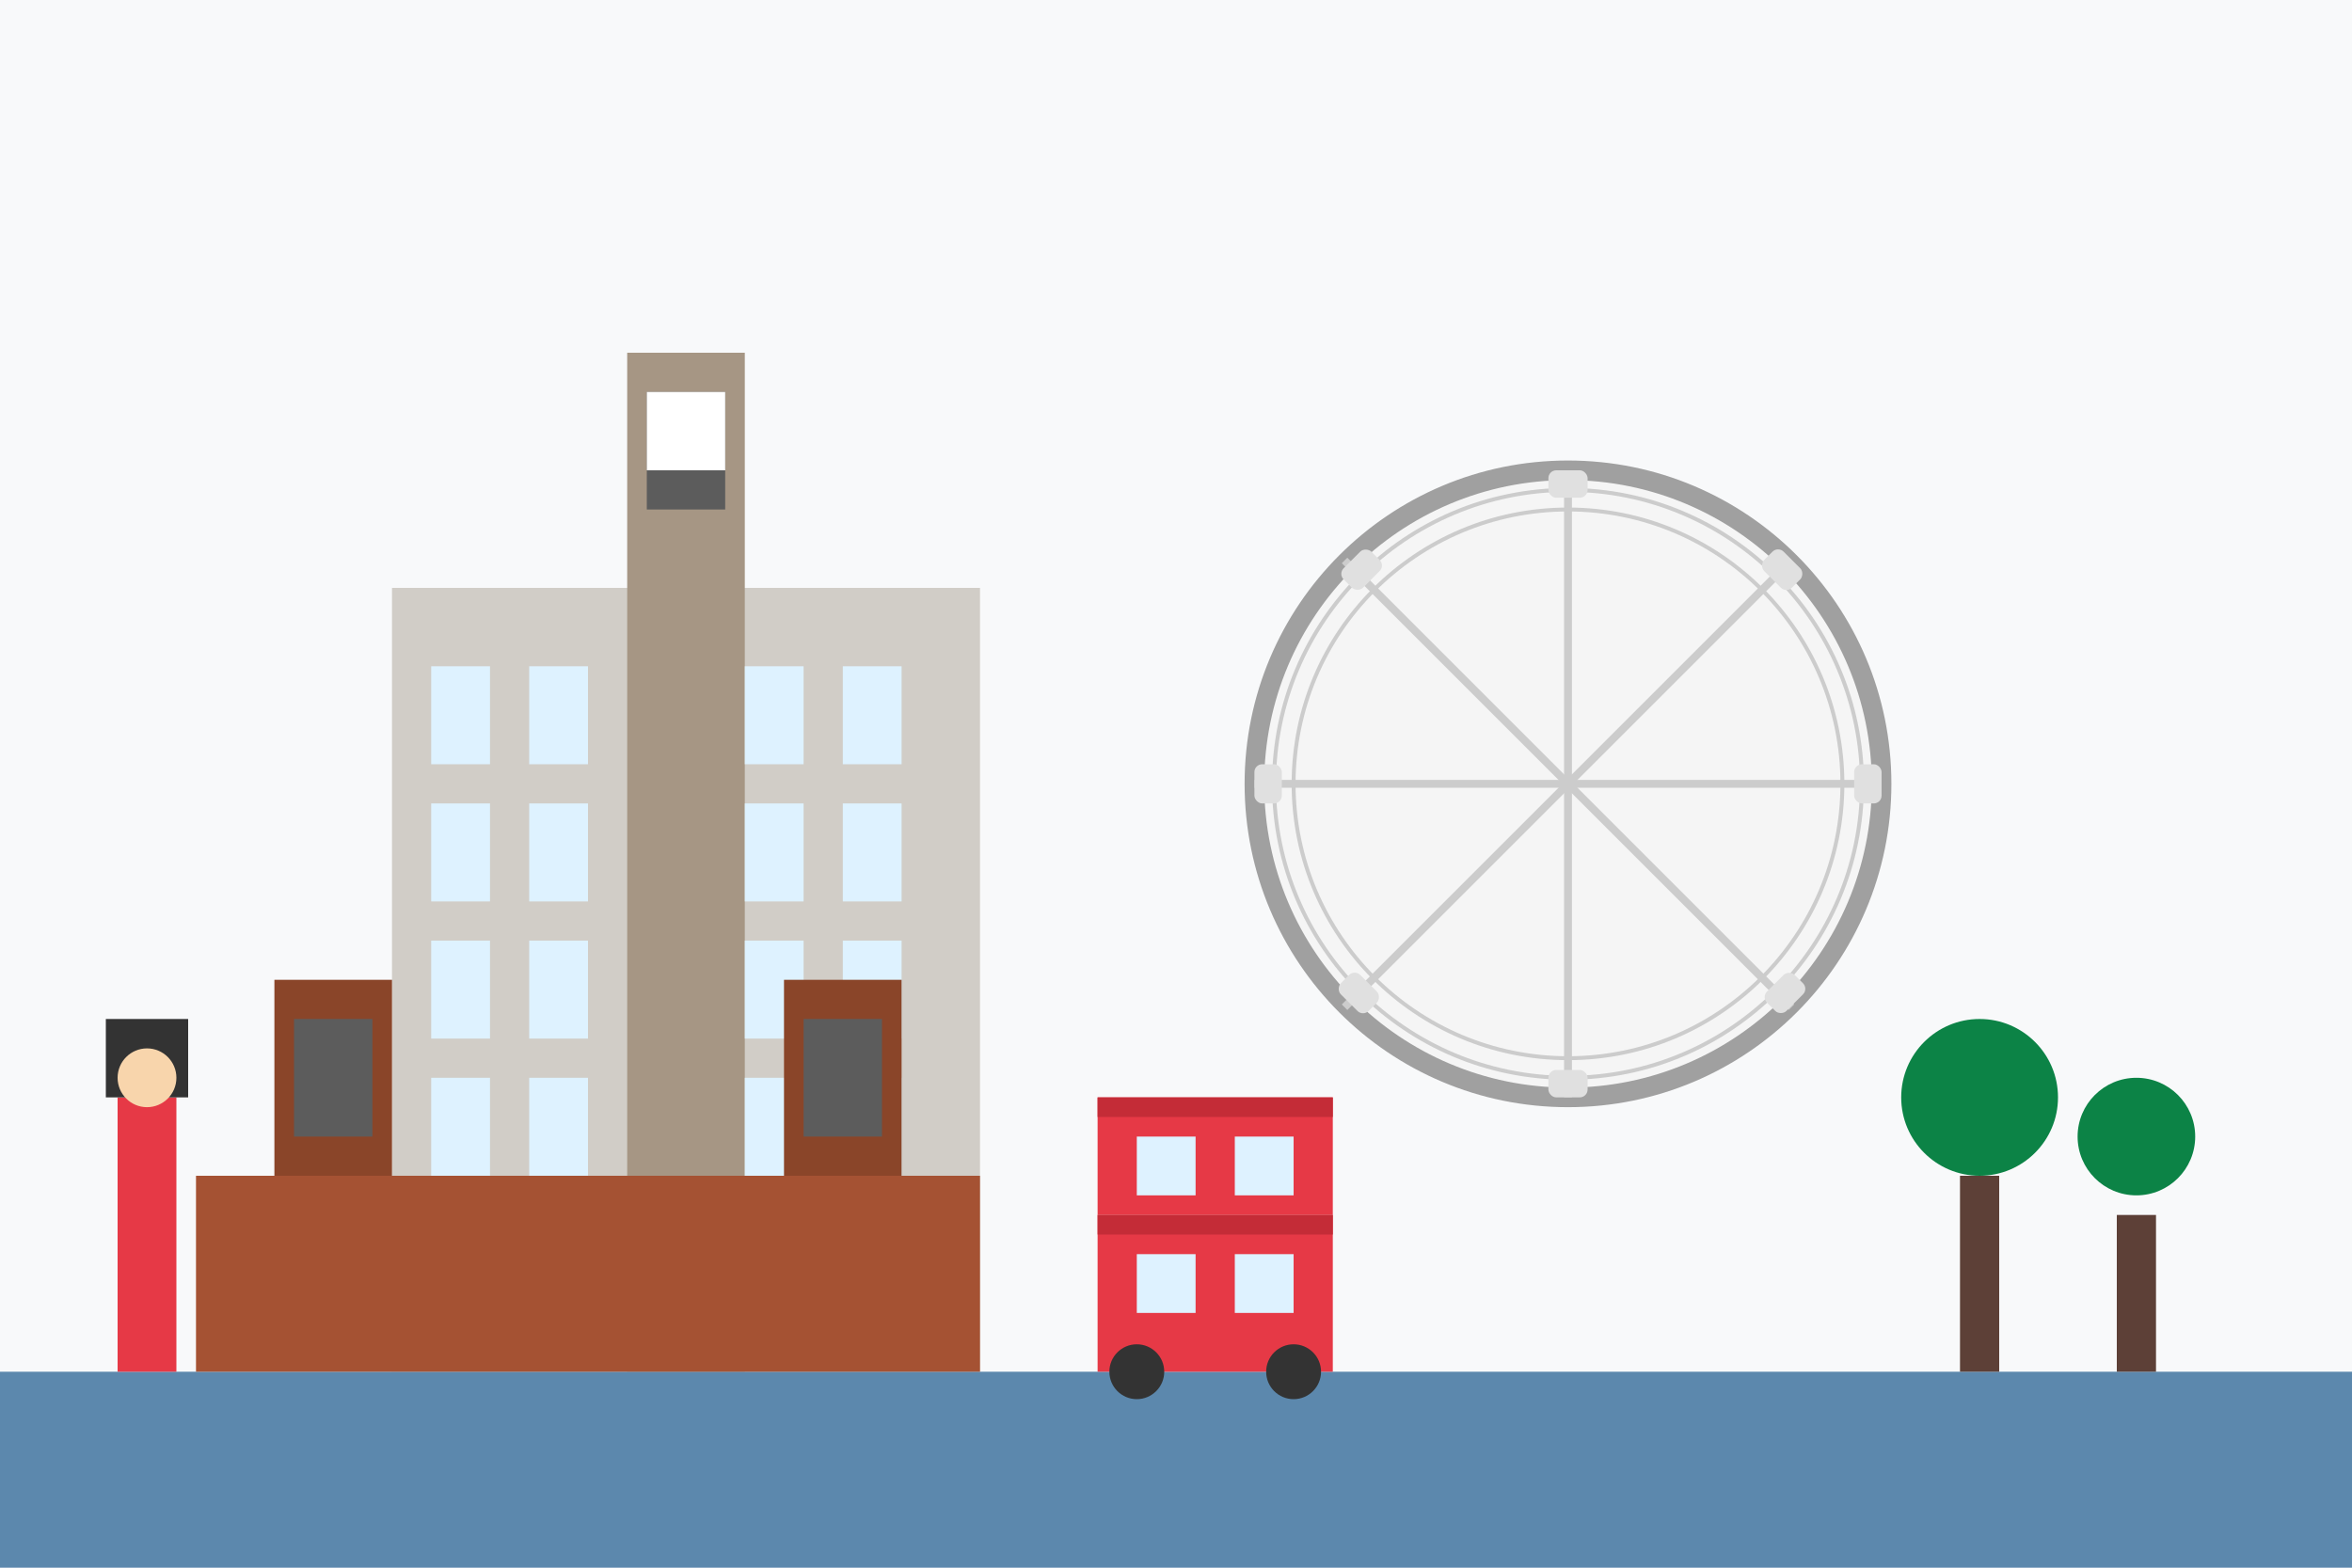 <svg xmlns="http://www.w3.org/2000/svg" width="600" height="400" viewBox="0 0 600 400">
  <style>
    .sky { fill: #f8f9fa; }
    .building { fill: #d1cdc7; }
    .building-detail { fill: #a69684; }
    .window { fill: #def2ff; }
    .window-frame { fill: #5c5c5c; }
    .clock-face { fill: #ffffff; }
    .clock-hands { fill: #333333; }
    .water { fill: #5c88ad; }
    .bridge { fill: #a55233; }
    .bridge-detail { fill: #8a4529; }
    .tree { fill: #0c8346; }
    .tree-trunk { fill: #5d4037; }
    .guard { fill: #e63946; }
    .guard-hat { fill: #333333; }
    .guard-face { fill: #f8d5ac; }
    .bus { fill: #e63946; }
    .bus-detail { fill: #c42c37; }
    .bus-window { fill: #def2ff; }
    .bus-wheel { fill: #333333; }
    .landmark { fill: #f5f5f5; }
    .landmark-detail { fill: #e0e0e0; }
  </style>
  
  <!-- Sky Background -->
  <rect class="sky" x="0" y="0" width="600" height="400" />
  
  <!-- London Skyline Silhouette -->
  
  <!-- Big Ben and Houses of Parliament -->
  <rect class="building" x="100" y="150" width="150" height="200" />
  <rect class="building-detail" x="160" y="90" width="30" height="260" />
  <rect class="window-frame" x="165" y="100" width="20" height="30" />
  <rect class="clock-face" x="165" y="100" width="20" height="20" />
  <line class="clock-hands" x1="175" y1="110" x2="175" y2="100" stroke-width="1" />
  <line class="clock-hands" x1="175" y1="110" x2="185" y2="110" stroke-width="1" />
  
  <!-- Windows for Parliament -->
  <rect class="window" x="110" y="170" width="15" height="25" />
  <rect class="window" x="135" y="170" width="15" height="25" />
  <rect class="window" x="110" y="205" width="15" height="25" />
  <rect class="window" x="135" y="205" width="15" height="25" />
  <rect class="window" x="110" y="240" width="15" height="25" />
  <rect class="window" x="135" y="240" width="15" height="25" />
  <rect class="window" x="110" y="275" width="15" height="25" />
  <rect class="window" x="135" y="275" width="15" height="25" />
  <rect class="window" x="190" y="170" width="15" height="25" />
  <rect class="window" x="215" y="170" width="15" height="25" />
  <rect class="window" x="190" y="205" width="15" height="25" />
  <rect class="window" x="215" y="205" width="15" height="25" />
  <rect class="window" x="190" y="240" width="15" height="25" />
  <rect class="window" x="215" y="240" width="15" height="25" />
  <rect class="window" x="190" y="275" width="15" height="25" />
  <rect class="window" x="215" y="275" width="15" height="25" />
  
  <!-- Thames River -->
  <rect class="water" x="0" y="350" width="600" height="50" />
  
  <!-- London Eye -->
  <circle class="landmark" cx="400" cy="200" r="80" stroke="#a0a0a0" stroke-width="5" fill="none" />
  <circle class="landmark" cx="400" cy="200" r="75" stroke="#cccccc" stroke-width="1" fill="none" />
  <circle class="landmark" cx="400" cy="200" r="70" stroke="#cccccc" stroke-width="1" fill="none" />
  <circle class="landmark" cx="400" cy="200" r="3" fill="#a0a0a0" />
  
  <!-- Spokes of the London Eye -->
  <line x1="400" y1="200" x2="400" y2="120" stroke="#cccccc" stroke-width="2" />
  <line x1="400" y1="200" x2="400" y2="280" stroke="#cccccc" stroke-width="2" />
  <line x1="400" y1="200" x2="320" y2="200" stroke="#cccccc" stroke-width="2" />
  <line x1="400" y1="200" x2="480" y2="200" stroke="#cccccc" stroke-width="2" />
  <line x1="400" y1="200" x2="343" y2="143" stroke="#cccccc" stroke-width="2" />
  <line x1="400" y1="200" x2="457" y2="143" stroke="#cccccc" stroke-width="2" />
  <line x1="400" y1="200" x2="343" y2="257" stroke="#cccccc" stroke-width="2" />
  <line x1="400" y1="200" x2="457" y2="257" stroke="#cccccc" stroke-width="2" />
  
  <!-- Capsules -->
  <rect class="landmark-detail" x="395" y="120" width="10" height="7" rx="2" />
  <rect class="landmark-detail" x="395" y="273" width="10" height="7" rx="2" />
  <rect class="landmark-detail" x="320" y="195" width="7" height="10" rx="2" />
  <rect class="landmark-detail" x="473" y="195" width="7" height="10" rx="2" />
  <rect class="landmark-detail" x="342" y="142" width="10" height="7" rx="2" transform="rotate(-45 347 145)" />
  <rect class="landmark-detail" x="450" y="142" width="10" height="7" rx="2" transform="rotate(45 455 145)" />
  <rect class="landmark-detail" x="342" y="250" width="10" height="7" rx="2" transform="rotate(45 347 253)" />
  <rect class="landmark-detail" x="450" y="250" width="10" height="7" rx="2" transform="rotate(-45 455 253)" />
  
  <!-- Tower Bridge Base -->
  <rect class="bridge" x="50" y="300" width="200" height="50" />
  
  <!-- Bridge Towers -->
  <rect class="bridge-detail" x="70" y="250" width="30" height="50" />
  <rect class="bridge-detail" x="200" y="250" width="30" height="50" />
  <rect class="window-frame" x="75" y="260" width="20" height="30" />
  <rect class="window-frame" x="205" y="260" width="20" height="30" />
  
  <!-- Trees -->
  <g>
    <rect class="tree-trunk" x="500" y="300" width="10" height="50" />
    <circle class="tree" cx="505" cy="280" r="20" />
  </g>
  <g>
    <rect class="tree-trunk" x="540" y="310" width="10" height="40" />
    <circle class="tree" cx="545" cy="290" r="15" />
  </g>
  
  <!-- Royal Guard -->
  <g>
    <rect class="guard" x="30" y="280" width="15" height="70" />
    <rect class="guard-hat" x="27" y="260" width="21" height="20" />
    <circle class="guard-face" cx="37.5" cy="275" r="7.5" />
  </g>
  
  <!-- Red Double Decker Bus -->
  <g>
    <rect class="bus" x="280" y="310" width="60" height="40" />
    <rect class="bus" x="280" y="280" width="60" height="30" />
    <rect class="bus-detail" x="280" y="280" width="60" height="5" />
    <rect class="bus-detail" x="280" y="310" width="60" height="5" />
    <rect class="bus-window" x="290" y="290" width="15" height="15" />
    <rect class="bus-window" x="315" y="290" width="15" height="15" />
    <rect class="bus-window" x="290" y="320" width="15" height="15" />
    <rect class="bus-window" x="315" y="320" width="15" height="15" />
    <circle class="bus-wheel" cx="290" cy="350" r="7" />
    <circle class="bus-wheel" cx="330" cy="350" r="7" />
  </g>
</svg>
